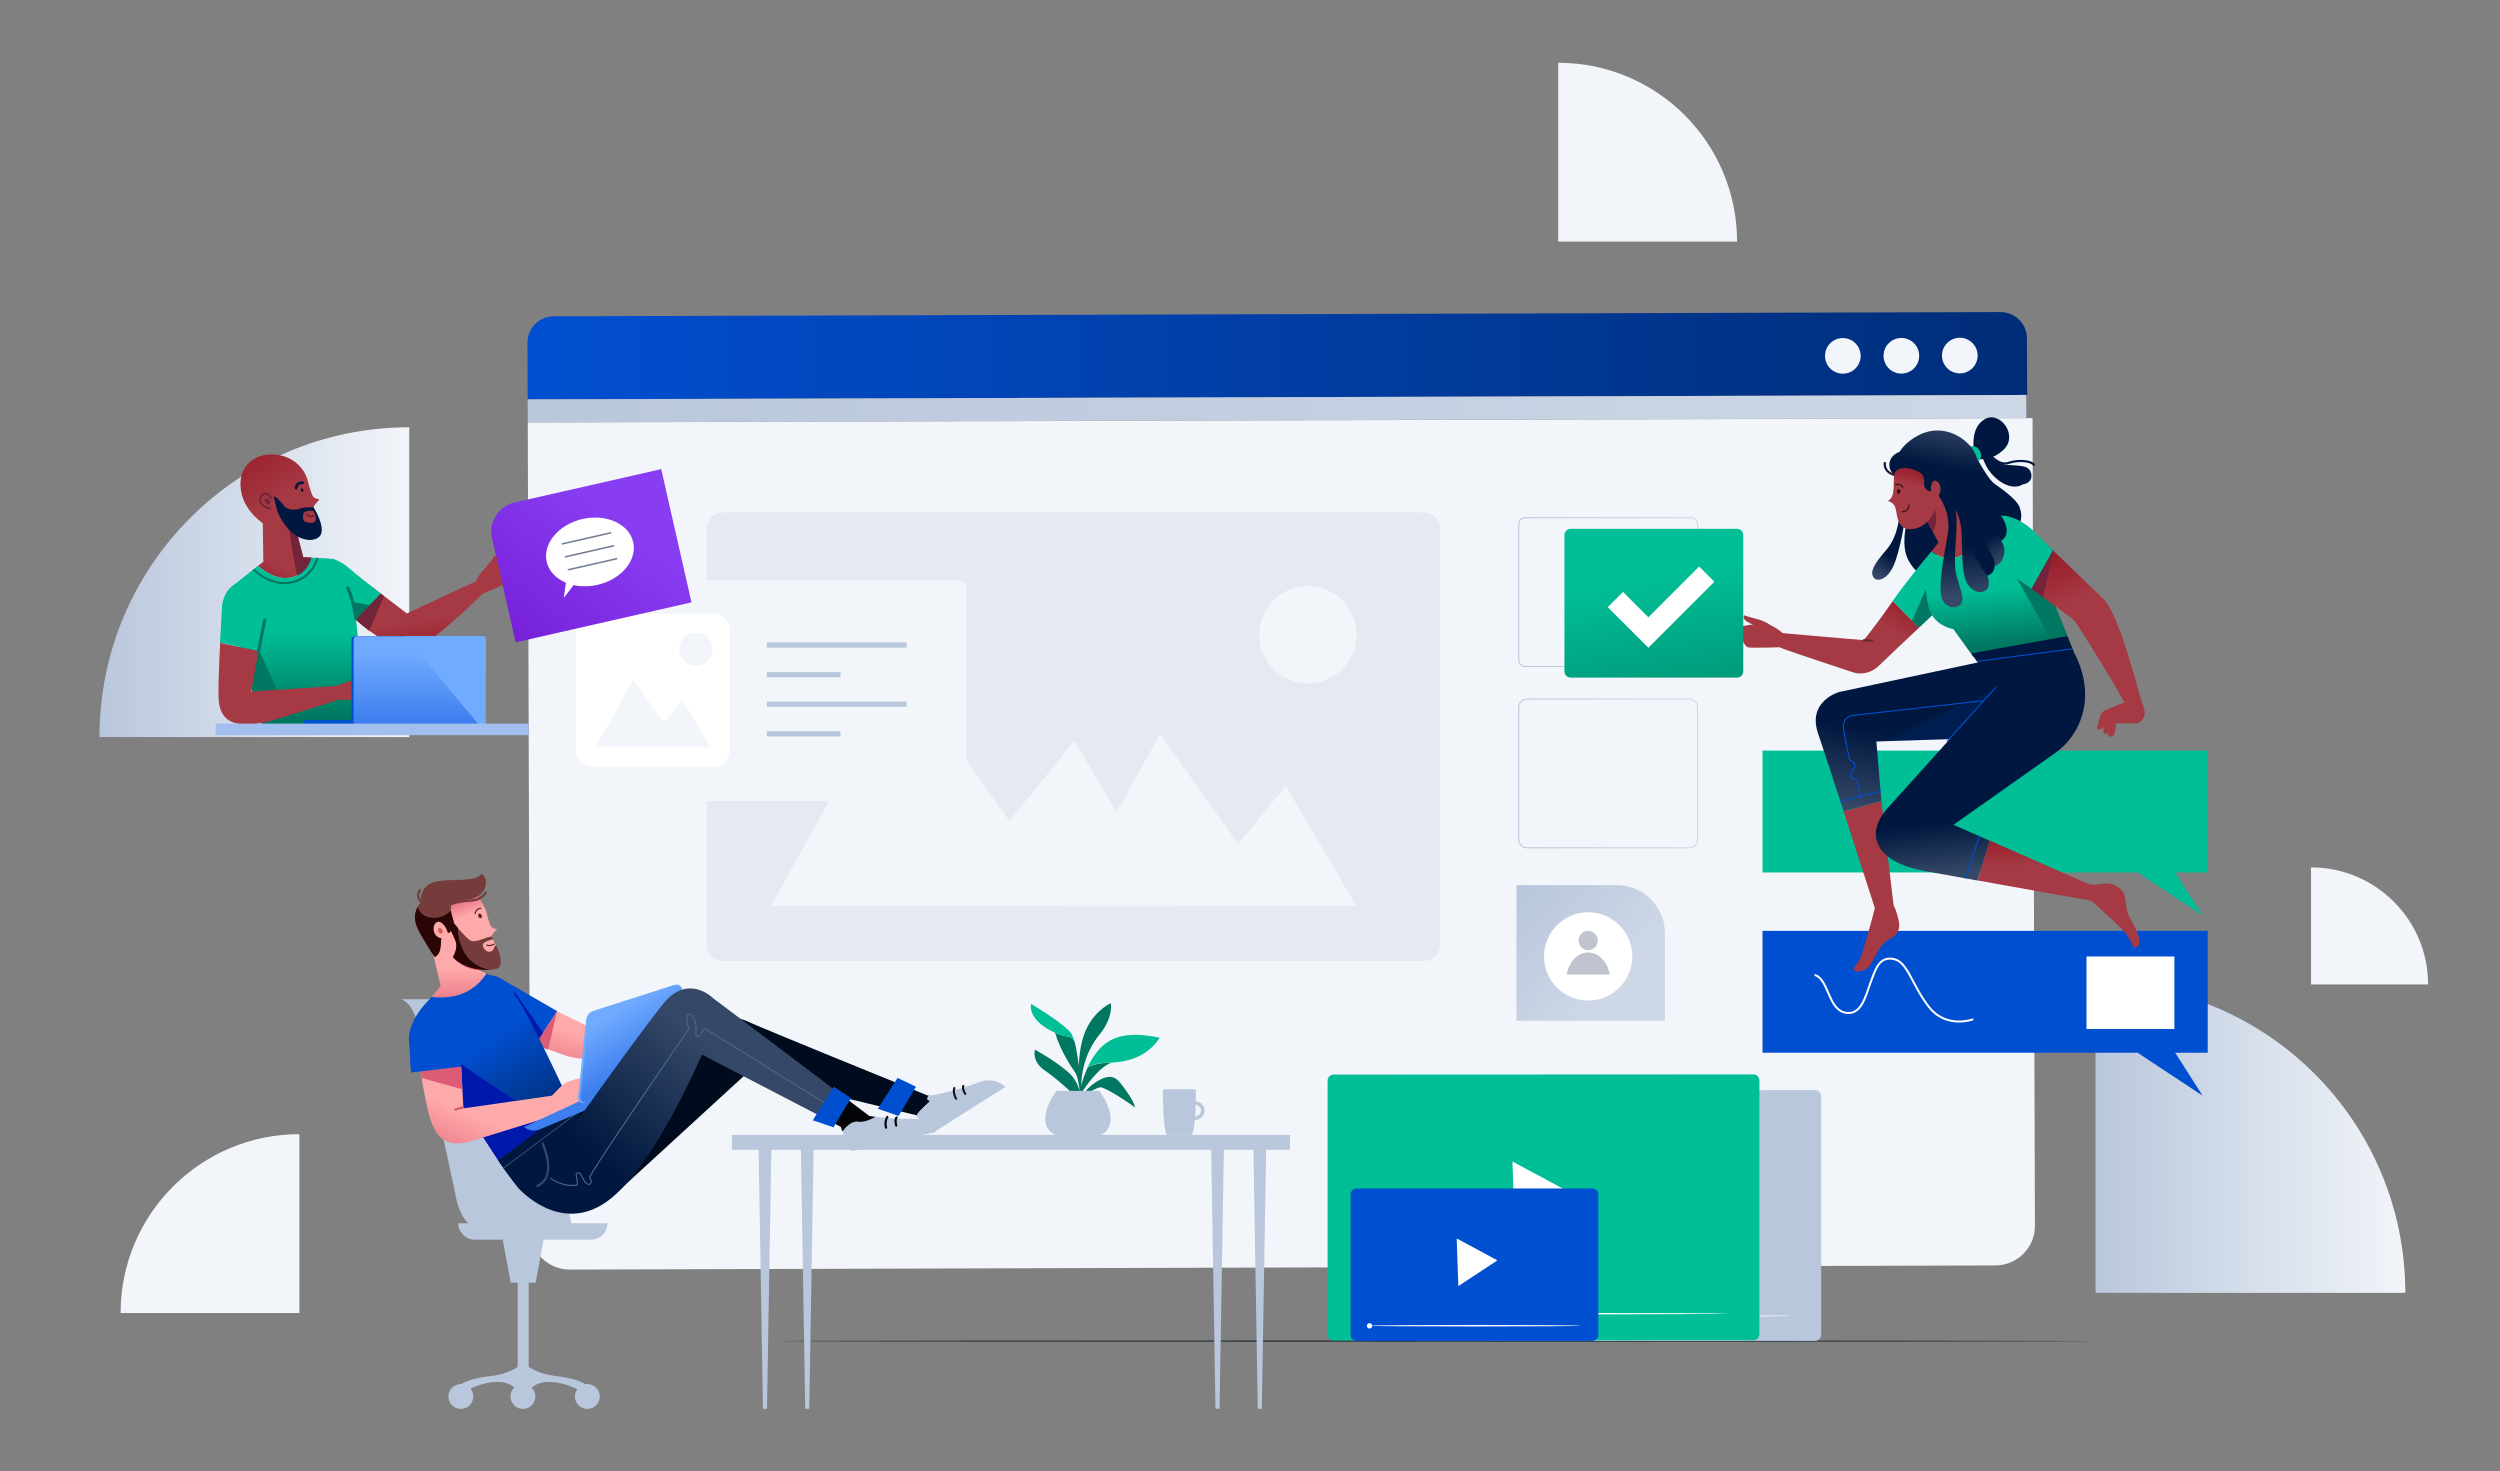 <?xml version="1.0" encoding="utf-8"?>
<!-- Generator: Adobe Illustrator 25.1.0, SVG Export Plug-In . SVG Version: 6.00 Build 0)  -->
<svg version="1.1" id="Warstwa_1" xmlns="http://www.w3.org/2000/svg" xmlns:xlink="http://www.w3.org/1999/xlink" x="0px" y="0px"
	 viewBox="0 0 2413 1420" style="enable-background:new 0 0 2413 1420;" xml:space="preserve">
<rect x="0" y="0" width="2413" height="1420" fill="#808080" stroke="none"/>
<style type="text/css">
	.st0{fill:url(#SVGID_1_);}
	.st1{fill:url(#SVGID_2_);}
	.st2{fill:#F2F5F9;}
	.st3{fill:url(#SVGID_3_);}
	.st4{fill:url(#SVGID_4_);}
	.st5{fill:#263238;}
	.st6{fill:#B9C7DC;}
	.st7{fill:#FFFFFF;}
	.st8{fill:#00BF96;}
	.st9{fill:#014FD1;}
	.st10{opacity:0.23;}
	.st11{fill:none;stroke:#FFFFFF;stroke-width:1.943;stroke-linecap:round;stroke-miterlimit:10;}
	.st12{fill:#007761;}
	.st13{fill:#000C1E;}
	.st14{fill:url(#SVGID_5_);}
	.st15{fill:#0018AB;}
	.st16{fill:#DD5C75;}
	.st17{fill:url(#SVGID_6_);}
	.st18{fill:url(#SVGID_7_);}
	.st19{fill:#00183F;}
	.st20{fill:none;stroke:#364968;stroke-width:1.059;stroke-linecap:round;stroke-miterlimit:10;}
	.st21{fill:none;stroke:#171A23;stroke-width:2.118;stroke-linecap:round;stroke-miterlimit:10;}
	.st22{fill:url(#SVGID_8_);}
	.st23{fill:#FFAAAA;}
	.st24{fill:none;stroke:#CD5F5F;stroke-width:2.118;stroke-linecap:round;stroke-miterlimit:10;}
	.st25{fill:#3D7FEE;}
	.st26{fill:#71ABFF;}
	.st27{fill:url(#SVGID_9_);}
	.st28{fill:url(#SVGID_10_);}
	.st29{fill:#030407;}
	.st30{opacity:0.21;}
	.st31{fill:none;stroke:#FFFFFF;stroke-width:2.118;stroke-linecap:round;stroke-miterlimit:10;}
	.st32{fill:none;stroke:#030407;stroke-width:2.118;stroke-linecap:round;stroke-miterlimit:10;}
	.st33{fill:none;stroke:#4E6689;stroke-width:1.059;stroke-linecap:round;stroke-miterlimit:10;}
	.st34{fill:none;stroke:#753C3B;stroke-width:2.118;stroke-linecap:round;stroke-miterlimit:10;}
	.st35{fill:url(#SVGID_11_);}
	.st36{fill:#753C3B;}
	.st37{fill:none;stroke:#753C3B;stroke-width:2.208;stroke-linecap:round;stroke-miterlimit:10;}
	.st38{fill:#2B0505;}
	.st39{fill:#CD5F5F;}
	.st40{fill:#4E1E1D;}
	.st41{fill:none;stroke:#4E1E1D;stroke-width:1.104;stroke-linecap:round;stroke-miterlimit:10;}
	.st42{fill:none;stroke:url(#SVGID_12_);stroke-miterlimit:10;}
	.st43{fill:none;stroke:url(#SVGID_13_);stroke-miterlimit:10;}
	.st44{fill:url(#SVGID_14_);}
	.st45{fill:none;stroke:#00183F;stroke-width:2.118;stroke-linecap:round;stroke-miterlimit:10;}
	.st46{fill:#A53944;}
	.st47{fill:url(#SVGID_15_);}
	.st48{fill:none;stroke:#662626;stroke-width:2.118;stroke-linecap:round;stroke-miterlimit:10;}
	.st49{fill:url(#SVGID_16_);}
	.st50{opacity:0.11;fill:#014FD1;}
	.st51{fill:none;stroke:#014FD1;stroke-width:1.059;stroke-linecap:round;stroke-miterlimit:10;}
	.st52{fill:url(#SVGID_17_);}
	.st53{fill:#72243B;}
	.st54{fill:url(#SVGID_18_);}
	.st55{fill:url(#SVGID_19_);}
	.st56{fill:none;stroke:url(#SVGID_20_);stroke-width:2.118;stroke-linecap:round;stroke-miterlimit:10;}
	.st57{fill:url(#SVGID_21_);}
	.st58{fill:url(#SVGID_22_);}
	.st59{fill:#2B0C0C;}
	.st60{fill:none;stroke:#2B0C0C;stroke-width:1.059;stroke-linecap:round;stroke-miterlimit:10;}
	.st61{fill:url(#SVGID_23_);}
	.st62{fill:url(#SVGID_24_);}
	.st63{fill:url(#SVGID_25_);}
	.st64{fill:url(#SVGID_26_);}
	.st65{fill:url(#SVGID_27_);}
	.st66{fill:#B9C7DC;stroke:#B9C7DC;stroke-width:5;stroke-miterlimit:10;}
	.st67{fill:url(#SVGID_28_);}
	.st68{fill:#BFC4CF;}
	.st69{fill:url(#SVGID_31_);}
	.st70{fill:none;stroke:#768199;stroke-width:1.546;stroke-linecap:round;stroke-miterlimit:10;}
	.st71{fill:url(#SVGID_32_);}
	.st72{fill:url(#SVGID_33_);}
	.st73{fill:url(#SVGID_34_);}
	.st74{fill:none;stroke:#007761;stroke-width:3.031;stroke-linecap:round;stroke-miterlimit:10;}
	.st75{clip-path:url(#SVGID_36_);}
	.st76{fill:none;stroke:#007761;stroke-width:2.02;stroke-linecap:round;stroke-miterlimit:10;}
	.st77{fill:url(#SVGID_37_);}
	.st78{fill:none;stroke:#00183F;stroke-width:2.633;stroke-linecap:round;stroke-miterlimit:10;}
	.st79{fill:none;stroke:#72243B;stroke-width:2.02;stroke-linecap:round;stroke-miterlimit:10;}
	.st80{fill:#091628;}
	.st81{fill:url(#SVGID_38_);}
	.st82{fill:#A1BEEE;}
</style>
<g>
	<linearGradient id="SVGID_1_" gradientUnits="userSpaceOnUse" x1="2022.624" y1="1098.371" x2="2321.646" y2="1098.371">
		<stop  offset="0" style="stop-color:#B9C7DC"/>
		<stop  offset="1" style="stop-color:#F2F5F9"/>
	</linearGradient>
	<path class="st0" d="M2022.6,948.9v299h299v0C2321.6,1082.7,2187.8,948.9,2022.6,948.9L2022.6,948.9z"/>
	<linearGradient id="SVGID_2_" gradientUnits="userSpaceOnUse" x1="95.972" y1="561.865" x2="394.995" y2="561.865">
		<stop  offset="0" style="stop-color:#B9C7DC"/>
		<stop  offset="1" style="stop-color:#F2F5F9"/>
	</linearGradient>
	<path class="st1" d="M96,711.4h299v-299h0C229.8,412.4,96,546.2,96,711.4L96,711.4z"/>
	<path class="st2" d="M2230.6,837.2v113h113v0C2343.6,887.8,2293,837.2,2230.6,837.2L2230.6,837.2z"/>
	<path class="st2" d="M1504,60.6v172.6h172.6v0C1676.6,137.9,1599.4,60.6,1504,60.6L1504,60.6z"/>
	<g>
		<linearGradient id="SVGID_3_" gradientUnits="userSpaceOnUse" x1="509.171" y1="343.346" x2="1956.618" y2="343.346">
			<stop  offset="0" style="stop-color:#014FD1"/>
			<stop  offset="1" style="stop-color:#002D78"/>
		</linearGradient>
		<path class="st3" d="M1956.6,381.2l-1447.3,4.2l-0.2-54.6c0-14.1,11.3-25.5,25.4-25.5l1396.4-4.1c14.1,0,25.5,11.3,25.5,25.4
			L1956.6,381.2z"/>
		
			<linearGradient id="SVGID_4_" gradientUnits="userSpaceOnUse" x1="524.792" y1="406.268" x2="1971.145" y2="406.268" gradientTransform="matrix(1 -2.925420e-03 2.925420e-03 1 -16.601 -8.134)">
			<stop  offset="0" style="stop-color:#B9C7DC"/>
			<stop  offset="1" style="stop-color:#CDD7E6"/>
		</linearGradient>
		<polygon class="st4" points="1955.8,403.5 509.4,407.7 509.3,385.5 1955.7,381.2 		"/>
		<path class="st2" d="M1926.1,1221.4l-1376.1,4c-21.1,0.1-38.2-17-38.3-38l-2.3-779.6l1452.4-4.2l2.3,779.6
			C1964.2,1204.2,1947.1,1221.3,1926.1,1221.4z"/>
	</g>
	<circle class="st2" cx="1778.7" cy="343.5" r="17.2"/>
	<circle class="st2" cx="1835.2" cy="343.4" r="17.2"/>
	<circle class="st2" cx="1891.6" cy="343.2" r="17.2"/>
	<path class="st2" d="M289,1094.7v172.6H116.4v0C116.4,1172,193.7,1094.7,289,1094.7L289,1094.7z"/>
	<g id="freepik--Floor--inject-55">
		<path class="st5" d="M2023.1,1294.4c0,0.4-284.3,0.7-634.9,0.7s-634.9-0.3-634.9-0.7s284.2-0.7,634.9-0.7
			S2023.1,1294.2,2023.1,1294.4z"/>
	</g>
	<g id="freepik--Files--inject-55">
		<path class="st6" d="M1752,1294.2l-381.5,0.2c-3.2,0-5.8-2.6-5.8-5.8c0,0,0,0,0,0v-230.4c0-3.2,2.6-5.8,5.8-5.8c0,0,0,0,0,0
			l381.5-0.2c3.2,0,5.8,2.6,5.8,5.8v230.4C1757.8,1291.5,1755.2,1294.1,1752,1294.2z"/>
		<polygon class="st7" points="1565.2,1148.9 1597.5,1166.3 1566.6,1186.7 1535.6,1207.1 1534.3,1169.3 1533,1131.6 		"/>
		<path class="st7" d="M1729.4,1270.1c0,0.4-75.3,0.8-168.2,0.8c-92.9,0-168.2-0.2-168.2-0.6s75.3-0.7,168.2-0.8
			C1654.1,1269.4,1729.4,1269.7,1729.4,1270.1z"/>
		<path class="st7" d="M1399,1270.2c0,2.3-1.9,4.2-4.2,4.2s-4.2-1.9-4.2-4.2s1.9-4.2,4.2-4.2l0,0
			C1397.1,1266,1399,1267.9,1399,1270.2z"/>
		<path class="st8" d="M1692.4,1293.6l-405.2,0.2c-3.2,0-5.8-2.6-5.8-5.8l0,0v-245c0-3.2,2.6-5.8,5.8-5.8c0,0,0,0,0,0l405.2-0.2
			c3.2,0,5.8,2.6,5.8,5.8v245.1C1698.1,1291,1695.5,1293.6,1692.4,1293.6z"/>
		<polygon class="st7" points="1494.1,1139.5 1528.3,1157.9 1495.4,1179.6 1462.6,1201.2 1461.2,1161.2 1459.8,1121.1 		"/>
		<path class="st7" d="M1668.1,1267.9c0,0.4-79.8,0.8-178.3,0.8s-178.3-0.2-178.3-0.6s79.8-0.7,178.3-0.8
			C1588.3,1267.3,1668.1,1267.6,1668.1,1267.9z"/>
		<path class="st7" d="M1317.7,1268.1c0,2.5-2,4.5-4.5,4.5c-2.5,0-4.5-2-4.5-4.5c0-2.5,2-4.5,4.5-4.5h0
			C1315.7,1263.6,1317.7,1265.6,1317.7,1268.1z"/>
		<path class="st9" d="M1309.4,1147.1h227.5c3.2,0,5.8,2.6,5.8,5.8v135.6c0,3.2-2.6,5.8-5.8,5.8h-227.5c-3.2,0-5.8-2.6-5.8-5.8
			v-135.6C1303.6,1149.7,1306.2,1147.1,1309.4,1147.1z"/>
		<polygon class="st7" points="1425.7,1205.9 1445.3,1216.5 1426.5,1228.9 1407.6,1241.3 1406.8,1218.3 1406,1195.4 		"/>
		<path class="st7" d="M1525.5,1279.6c0,0.4-45.8,0.7-102.3,0.7c-56.5,0-102.3-0.3-102.3-0.7s45.8-0.7,102.3-0.8
			C1479.7,1278.9,1525.5,1279.2,1525.5,1279.6z"/>
		<path class="st7" d="M1324.5,1279.7c0,1.4-1.2,2.6-2.6,2.6c-1.4,0-2.6-1.2-2.6-2.6s1.2-2.6,2.6-2.6c0,0,0,0,0,0
			C1323.3,1277.1,1324.5,1278.3,1324.5,1279.7z"/>
	</g>
	<g class="st10">
		<path class="st6" d="M1374.1,927.6H698.2c-8.8,0-16-7.2-16-16v-401c0-8.8,7.2-16,16-16h675.8c8.8,0,16,7.2,16,16v401
			C1390.1,920.5,1382.9,927.6,1374.1,927.6z"/>
	</g>
	<polygon class="st8" points="2130.9,724.5 1701.2,724.5 1701.2,842.1 2063.2,842.1 2126,883.6 2099.5,842.1 2130.9,842.1 	"/>
	<polygon class="st9" points="2130.9,898.5 1701.2,898.5 1701.2,1016.1 2063.2,1016.1 2126,1057.6 2099.5,1016.1 2130.9,1016.1 	"/>
	<path class="st11" d="M1903.9,984c0,0-25.3,9.2-42-12c-16.7-21.2-20.3-43.7-34.4-46.4c-14.1-2.8-17.6,11-22.3,23.5
		c-4.6,12.5-8.8,32-24.8,28.2c-15.9-3.9-15.3-31.3-28.2-36.1"/>
	<rect x="2013.9" y="923.2" class="st7" width="84.8" height="70"/>
	<g>
		<g>
			<path class="st6" d="M458.2,1196.5h112.3c8.7,0,15.8-7.1,15.8-15.8v0h-144v0C442.4,1189.4,449.4,1196.5,458.2,1196.5z"/>
		</g>
		<g>
			<path class="st6" d="M552.4,1184.5c0-2.2-51-220-51-220H386.9c0,0,10.1,1.4,15.8,22.3c5.8,20.9,36.7,164.9,36.7,164.9
				s2.9,24.5,16.6,31.7c34.6,0,79.1,0.7,79.1,0.7L552.4,1184.5z"/>
		</g>
		<polygon class="st6" points="502.6,1194.4 507.4,1194.4 525.1,1194.4 517,1238 507.4,1238 502.6,1238 493,1238 484.8,1194.4 		"/>
		
			<rect x="499.7" y="1222.2" transform="matrix(-1 -4.548285e-11 4.548285e-11 -1 1009.974 2555.271)" class="st6" width="10.6" height="110.9"/>
		<g>
			<path class="st6" d="M509.3,1318.7c0,0,10.1,7.6,26.6,9.4c16.6,1.8,32.4,6.1,36,15.5c-5.8,0-10.1,0-10.1,0s-11.5-8.3-29.2-9.7
				c-17.6-1.4-23,10.1-23,10.1h-8.3l2.5-22.3L509.3,1318.7z"/>
			<path class="st6" d="M500.7,1318.7c0,0-10.1,7.6-26.6,9.4s-32.4,6.1-36,15.5c5.8,0,10.1,0,10.1,0s11.5-8.3,29.2-9.7
				c17.6-1.4,23,10.1,23,10.1h8.3l-2.5-22.3L500.7,1318.7z"/>
		</g>
		<circle class="st6" cx="504.7" cy="1347.9" r="12"/>
		<circle class="st6" cx="566.9" cy="1347.9" r="12"/>
		<circle class="st6" cx="444.8" cy="1347.9" r="12"/>
	</g>
	<g>
		
			<rect x="706.6" y="1095.4" transform="matrix(-1 -4.488821e-11 4.488821e-11 -1 1951.637 2205.174)" class="st6" width="538.5" height="14.4"/>
		<g>
			<g>
				<polygon class="st6" points="732.2,1108.3 744.5,1108.3 740.3,1359.8 736.4,1359.8 				"/>
			</g>
			<g>
				<polygon class="st6" points="773,1108.3 785.3,1108.3 781.1,1359.8 777.2,1359.8 				"/>
			</g>
		</g>
		<g>
			<g>
				<polygon class="st6" points="1222.1,1108.3 1209.8,1108.3 1214,1359.8 1217.9,1359.8 				"/>
			</g>
			<g>
				<polygon class="st6" points="1181.3,1108.3 1169,1108.3 1173.2,1359.8 1177.1,1359.8 				"/>
			</g>
		</g>
		<path class="st6" d="M1126,1095.3c1.6,0,23,0,24.6,0c1.3-2.7,2.1-8.2,2.6-14.3c0.1,0,0.2,0,0.4,0c5,0,9-4,9-9c0-4.8-3.7-8.7-8.5-9
			c0.1-6.7,0.1-11.6,0.1-11.6h-31.8C1122.4,1051.4,1122.1,1086.6,1126,1095.3z M1153.6,1077.5c0.3-3.7,0.4-7.6,0.5-11.1
			c2.9,0.2,5.1,2.6,5.1,5.6C1159.2,1075,1156.7,1077.5,1153.6,1077.5C1153.6,1077.5,1153.6,1077.5,1153.6,1077.5z"/>
		<g>
			<g>
				<g>
					<path class="st12" d="M998.9,1013.1c0,0,18.7,10.1,32.2,21.8c6.2,5.4,9.3,12.2,11,18c0,0,0-0.1,0-0.1c-0.7-6.4-2-14.4-4.3-17.6
						c-4.1-5.8-14.9-22.3-19.4-38.4c0,0,0.1,0.1,0.4,0.2c1.4,0.7,6.7,3,11.9,3.4c2.5,0.2,4.7,2.2,6.4,4.5c1.8,6.7,3.2,16,4.1,24.1
						c0.3-7.7,1.2-16.3,3.4-24.7c7-27.4,27.6-36,27.6-36s2.6,13.4-10.6,29.8c-7.3,9-13.3,19.8-16.3,34.6c-1.1,5.2-1.6,10.5-1.8,15.1
						c1.3-4.6,3.3-10.8,6.1-17c6.8-5.5,23.5-5.1,23.5-5.1c-11.9,3.3-26.1,24-29.8,30.1c0,1.2,0,2.2,0,3c0.6,3.9,0.5,6.5,0.5,6.5
						c-4.1-6.7-22.8-23.5-35.5-32.2C995.5,1024.4,998.9,1013.1,998.9,1013.1z"/>
					<path class="st12" d="M1061.2,1042.4c9.6-5,14.6-3.6,19.7,2.4c5,6,13.9,18.2,14.6,24.2c-7.2-5.8-27.4-18.5-32.2-19.4
						c-4.3-1.2-13.7,7.2-17.3,5.8C1046.1,1055.3,1051.6,1047.4,1061.2,1042.4z"/>
				</g>
				<path class="st8" d="M1049.5,1030.7c1.6-3.6,3.5-7.1,5.7-10.4c9.6-14.2,23.3-27.4,64.1-18.7c-7.2,11.5-20.9,22.8-46.3,24
					C1073,1025.6,1056.3,1025.1,1049.5,1030.7z"/>
				<path class="st8" d="M1030.5,1000.4c-5.1-0.4-10.4-2.8-11.9-3.4c-0.2-0.1-0.4-0.2-0.4-0.2c-27.6-12.7-23-27.8-23-27.8
					s33.6,19.9,39.1,29c0.9,1.5,1.8,3.9,2.6,6.9C1035.3,1002.6,1033.1,1000.6,1030.5,1000.4z"/>
			</g>
			<path class="st6" d="M1019.7,1052.9h8.5h24.4h8.5c0,0,23.8,31,1,43c-0.6,0-1.2,0-1.7,0c-27.6,0-39.8,0-39.8,0c-0.6,0-1.2,0-1.7,0
				C995.9,1083.9,1019.7,1052.9,1019.7,1052.9z"/>
		</g>
	</g>
	<g>
		<path class="st13" d="M884.4,1077c3.4-5.8,11.8-12.2,13.5-14.4c-4-1-3-3.3-1.2-5.1c-0.6,0-1,0-1.3-0.1c0,0,0,0,0,0
			c-33.3-13.5-158.1-64.2-174.8-71.9c-19.4-8.9-32.1,6.6-32.1,6.6l-151.7,89.4c-42.3,64.3,54.5,73.2,54.5,73.2l128.8-118.1
			l163.9,39.7C884,1076.5,884.2,1076.7,884.4,1077z"/>
		
			<linearGradient id="SVGID_5_" gradientUnits="userSpaceOnUse" x1="-213.571" y1="-1649.734" x2="-195.215" y2="-1591.424" gradientTransform="matrix(0.855 0.519 -0.519 0.855 -79.635 2526.947)">
			<stop  offset="0" style="stop-color:#FFAAAA"/>
			<stop  offset="1" style="stop-color:#DD5C75"/>
		</linearGradient>
		<path class="st14" d="M675.5,968.6c-5-3.5-9.4-1.9-9.4-1.9l-97.8,24.4L537.7,976l-21.3,32.5c10.4,3.6,21.1,7.3,29.3,10.2
			c21.6,7.6,44.8-1,44.8-1s72.1-29.9,79.6-33.4C677.7,980.9,680.5,972.1,675.5,968.6z"/>
		<path class="st9" d="M455.2,949.5c-0.7,15.7,7.5,38.3,7.5,38.3s34.9,14.2,53.8,20.7l21.3-32.5l-56.1-32.4
			C473.2,939.4,455.6,940.1,455.2,949.5z"/>
		<path class="st15" d="M496.4,957.5c-0.7-0.8-1,8.9-1,8.9l-6.7,20c1.5,3,2.6,4.9,2.6,4.9s15.8,9.9,34.7,16.4l2.6-4.3
			C528.6,1003.2,500.5,962.2,496.4,957.5z"/>
		<path class="st16" d="M537.6,975.9l-21.1,32.7l12.5,4.4C529,1012.9,534.8,988.9,537.6,975.9z"/>
		<g>
			
				<linearGradient id="SVGID_6_" gradientUnits="userSpaceOnUse" x1="255.517" y1="2191.27" x2="243.639" y2="2243.101" gradientTransform="matrix(0.975 -0.223 0.223 0.975 -296.699 -1145.148)">
				<stop  offset="0" style="stop-color:#FFAAAA"/>
				<stop  offset="1" style="stop-color:#DD5C75"/>
			</linearGradient>
			<path class="st17" d="M469.6,939.8c-4.4-2.3-7.3-3.5-7.3-3.5l-18.7-30.2c-8.5-15.5-31-9.6-31-9.6l12.7,55.4c0,0-3.2,3.2-8.6,10.4
				C428.8,963.8,454.4,963.7,469.6,939.8z"/>
			
				<linearGradient id="SVGID_7_" gradientUnits="userSpaceOnUse" x1="264.382" y1="2266.975" x2="297.497" y2="2357.678" gradientTransform="matrix(0.975 -0.223 0.223 0.975 -296.699 -1145.148)">
				<stop  offset="0" style="stop-color:#014FD1"/>
				<stop  offset="1" style="stop-color:#002D78"/>
			</linearGradient>
			<path class="st18" d="M416.7,962.3c-2.3,3-4.9,6.8-7.9,11.3c-11.7,17.9,6.1,39.5,14.6,56.2c8.5,16.8,34.9,52.6,47.2,73.9
				c12.3,21.3,30.1,43.3,30.1,43.3l69.1-56.2l-19.4-25.8c0,0-37.4-80.6-49.8-99.4c-8.2-12.5-22.3-21.3-30.9-25.9
				C454.4,963.7,428.8,963.8,416.7,962.3z"/>
			<g>
				<path class="st15" d="M432.6,1047.3l48.3,72.4l49.4-36c0,0-84-53.9-104.1-70.7C408.8,993.7,404.5,1016.8,432.6,1047.3z"/>
			</g>
			<path class="st19" d="M500.7,1147.1l69.1-56.2l-17.9-23.7l-71.1,52.9C490.9,1135,500.7,1147.1,500.7,1147.1z"/>
			<g>
				<line class="st20" x1="486" y1="1127.4" x2="556.9" y2="1074.3"/>
			</g>
		</g>
		<path class="st16" d="M452.6,920.8c0,0-11.9,2.2-18.1-2.5c7.9,16.7,24.2,17.9,27.8,18.2C454.4,923.7,452.6,920.8,452.6,920.8z"/>
		<g>
			<polygon class="st9" points="866.3,1040.4 847.3,1070.2 867.3,1077.1 884.1,1048.9 			"/>
		</g>
		<path class="st6" d="M897.8,1062.6c-1.7,2.2-10.1,8.6-13.5,14.4c4.2,5.1,12.5,14.7,16.5,16.2c57.8-36.6,69.6-44.1,69.6-44.1
			s-9.6-10.5-25.1-4.6c-14.3,5.5-41.5,12.8-48.8,13C894.9,1059.3,893.8,1061.6,897.8,1062.6z"/>
		<g>
			<g>
				<path class="st21" d="M921.1,1050.2c0,0-1.7,4.3,1.7,10.2"/>
			</g>
			<g>
				<path class="st21" d="M929.8,1048.2c0,0-1.5,1.7,1.8,7.6"/>
			</g>
		</g>
		
			<linearGradient id="SVGID_8_" gradientUnits="userSpaceOnUse" x1="243.775" y1="2336.133" x2="199.143" y2="2397.682" gradientTransform="matrix(0.975 -0.223 0.223 0.975 -296.699 -1145.148)">
			<stop  offset="0" style="stop-color:#FFAAAA"/>
			<stop  offset="0.622" style="stop-color:#EA7989"/>
			<stop  offset="1" style="stop-color:#DD5C75"/>
		</linearGradient>
		<path class="st22" d="M538.5,1056.7l-91.2,13.1l-2.2-40.4l-39.4,3.1c3.2,20.4,7.1,43,12.2,54.3c7.4,16.4,18.4,20.3,39.7,13.8
			c19.3-5.9,80.7-25.1,80.7-25.1L538.5,1056.7z"/>
		<path class="st16" d="M405.7,1032.6c0.6,3.6,0.6,4.2,1.3,7.9l39.3,10.9l-1.2-22L405.7,1032.6z"/>
		<path class="st9" d="M443.8,1004.5c0,0-0.7-19.4-13.1-28c-10.9-7.1-14.1-13.9-14.1-13.9s-12.5,11.3-17.4,23
			c-3.1,7.3-5.5,12.2-4.2,22c1.1,8.2,0.4,18.4,1.9,27.6l48.2-5.7L443.8,1004.5z"/>
		<path class="st23" d="M526.8,1064.5c0,0,12.8-15.2,18.1-18.7c4-2.9,17.1-5.9,17.1-5.9l13.9,3.9c0,0,2.4,15-3,17.2
			c-5.4,2.2-37.5,13.5-37.5,13.5L526.8,1064.5z"/>
		<g>
			<line class="st24" x1="447.1" y1="1068.8" x2="439.4" y2="1070.9"/>
		</g>
		<g>
			<g>
				<path class="st25" d="M564.1,1060.6l-58.3,27.1v0c4.1,3.6,9.9,4.5,15,2.4l78.1-32.6l5.2-22.4L564.1,1060.6z"/>
			</g>
			<g>
				<path class="st26" d="M639.8,1032.4l-75,31.8c-3.5,1.5-7.3-1.3-6.9-5.1l7.9-74.8c0.4-4,3.1-7.3,6.9-8.5l76.9-24.7
					c3.5-1.1,7,1.8,6.5,5.5l-10.3,68.1C645.3,1028.1,643.1,1031,639.8,1032.4z"/>
			</g>
			
				<linearGradient id="SVGID_9_" gradientUnits="userSpaceOnUse" x1="409.183" y1="2318.69" x2="391.906" y2="2266.859" gradientTransform="matrix(0.975 -0.223 0.223 0.975 -296.699 -1145.148)">
				<stop  offset="0" style="stop-color:#3D7FEE"/>
				<stop  offset="1" style="stop-color:#71ABFF"/>
			</linearGradient>
			<path class="st27" d="M642,1031.9l-75,31.8c-3.5,1.5-7.3-1.3-6.9-5.1l7.9-74.8c0.4-4,3.1-7.3,6.9-8.5l76.9-24.7
				c3.5-1.1,7,1.8,6.5,5.5l-10.3,68.1C647.4,1027.6,645.2,1030.6,642,1031.9z"/>
		</g>
		<g>
			
				<linearGradient id="SVGID_10_" gradientUnits="userSpaceOnUse" x1="380.619" y1="2443.339" x2="501.557" y2="2349.755" gradientTransform="matrix(0.975 -0.223 0.223 0.975 -296.699 -1145.148)">
				<stop  offset="0" style="stop-color:#00183F"/>
				<stop  offset="1" style="stop-color:#354867"/>
			</linearGradient>
			<path class="st28" d="M688.6,963.7c0,0-24.4-24.9-48.5,5.2c-24.1,30.1-82.6,112.4-82.6,112.4l-56.9,65.7c0,0,40,45.5,85.6,12.4
				c45.6-33.1,91.2-141.5,91.2-141.5l126.8,65.8l15-21.6L688.6,963.7z"/>
			<path class="st6" d="M903,1092.6c0,0-5.6-13.1-22.1-12.7c-10.4,0.3-25.3-0.6-35.7-2c-5,2.7-11.7,5.6-16.8,4.7
				c-6.2-1.1-12,5.1-15.2,9.3c2.4,6.5,6.5,16.5,9.5,19C889.3,1095.7,903,1092.6,903,1092.6z"/>
			<path class="st29" d="M828.3,1082.7c5.1,0.9,11.8-2,16.8-4.7c-2.6-0.3-5-0.7-6.9-1.1l0.3-0.2l-19.2-14.5l-15,21.6l7.2,3.8
				c0.4,1,0.9,2.6,1.6,4.4C816.3,1087.8,822.2,1081.6,828.3,1082.7z"/>
			<g class="st30">
				<path class="st31" d="M523.7,1103.6c0,0,15.1,32-5,41"/>
			</g>
			<g>
				<g>
					<path class="st32" d="M856.5,1078.1c0,0-2.9,3.6-1.3,10.3"/>
				</g>
				<g>
					<path class="st32" d="M865.4,1078.6c0,0-1.9,1.2-0.4,7.8"/>
				</g>
			</g>
			<path class="st33" d="M531.4,1137.3c0,0,12.5,9.3,25.8,6.3c0.9-5.7-3-10,0.3-11.5c3.3-1.5,5.1,7.7,8.6,10.2s6.4-1.1,3.1-5.9
				c-0.5-3.6,95.7-143.4,95.7-143.4s-4.2-12-0.2-14c4-2,8,9.2,7.1,16.5s2.9,6.3,5.1,1.4c2.2-4.9,4.4-3.6,4.4-3.6l115,71.5"/>
			<g>
				<polygon class="st9" points="804.7,1048.9 784.5,1081.3 804.5,1088.1 821.3,1059.9 				"/>
			</g>
		</g>
		<g>
			<path class="st34" d="M409.1,872.9c0,0-9.1-5.9-3.8-13.7"/>
			
				<linearGradient id="SVGID_11_" gradientUnits="userSpaceOnUse" x1="382.843" y1="882.342" x2="374.564" y2="861.106" gradientTransform="matrix(1 1.603462e-02 -1.603462e-02 1 75.589 -1.848)">
				<stop  offset="0" style="stop-color:#FFAAAA"/>
				<stop  offset="0.623" style="stop-color:#EA7989"/>
				<stop  offset="1" style="stop-color:#DD5C75"/>
			</linearGradient>
			<path class="st35" d="M455.7,858.1c0,0,10.6,10.7,14.1,23.8s4,14.3,10,14.7c-2.5,2.7-7.1,6.4-6.2,13.4c0.9,7-0.3,15.8-0.3,15.8
				s-4.1,4.7-23.6,3.4c-19.5-1.3-44.3-29.5-28.2-54.5C437.8,849.5,455.7,858.1,455.7,858.1z"/>
			<path class="st36" d="M433.1,900.5c0,0,7.2-4.4,4-13.5c-3.2-9.1-2.4-13.2,0.3-17.3s-13.3-13-20.3,0.1
				C410.1,882.9,419.6,899.5,433.1,900.5z"/>
			<path class="st36" d="M431.2,877.6c0.8-1.5,5.3-8.4,20.3-9.3c15-0.9,23-16.7,13.5-24.9c-9.2,11.1-41.9,0.9-53.3,12
				c-10.3,9.6-5.6,24.4,10.8,27C423.3,877.1,431.2,877.6,431.2,877.6z"/>
			<path class="st36" d="M413.1,870c0,0-6.9-3.3-11.4,8.4s4,22.7,10.3,33.6c5,8.6,7.7,11.6,7.7,11.6s5.1-1.7,5.6-11.1
				c0.5-9.4,2.1-20.3,2.1-20.3L413.1,870z"/>
			<path class="st37" d="M432.9,873.7c0.6-0.4,9.5-4.1,20.3-4.4c11.2-0.3,14-5.9,15.7-7.8"/>
			<path class="st38" d="M416.8,885.8c-9.4-0.9-12.6-6.7-13.6-10.4c-0.5,0.9-0.9,1.9-1.4,3c-4.5,11.8,4,22.7,10.3,33.6
				c5,8.6,7.7,11.6,7.7,11.6s5.1-1.7,5.6-11.1c0.3-4.8,0.8-10,1.3-13.9c2,1,4.2,1.6,6.5,1.8c0,0,7.2-4.4,4-13.5
				c-1.2-3.2-1.8-5.8-2-8C432,882.2,426,886.7,416.8,885.8z"/>
			<g>
				<path class="st23" d="M432.9,902.2c0,0-3-11.7-9.4-12.5c-6.4-0.9-8.7,16.6,5.7,16.2C432.5,904.6,432.9,902.2,432.9,902.2z"/>
				
					<ellipse transform="matrix(0.876 -0.482 0.482 0.876 -380.452 316.13)" class="st39" cx="425.1" cy="898.6" rx="2" ry="2.9"/>
			</g>
			<path class="st36" d="M435.8,888.3c0,0,13.8,17.5,18.8,19.7c5,2.2,15.2-4.1,19.9-4c3.2,5.1,16.1,29.1,3.5,31.4
				c-8.5,1.6-23.8,1.1-35.5-7c-3.2-1.9-5.3-4.8-5.3-4.8s5.5-8.2,2.4-15.8s-6.3-13.4-6.3-13.4L435.8,888.3z"/>
			<g>
				
					<ellipse transform="matrix(0.909 -0.417 0.417 0.909 -326.493 274.028)" class="st40" cx="463.5" cy="883.7" rx="1.6" ry="2.3"/>
				<path class="st41" d="M458.6,881.8c0,0,0.5-4.8,5.4-5.1"/>
			</g>
			<path class="st23" d="M473.8,907.1c0,0-5.4,1.6-7.3,3.5s1.5,8.3,6,8c4.4-0.3,4.5-4.8,4.5-4.8l1.8-1.2l-2.8-5.9L473.8,907.1z"/>
			<path class="st38" d="M441.7,895.5c-3.3-3.9-5.9-7.2-5.9-7.2l-2.6,6.1c0,0,3.1,5.8,6.3,13.4s-2.4,15.8-2.4,15.8s2.1,2.9,5.3,4.8
				c9.6,6.6,21.6,8.2,30.3,7.7C445.7,931.1,442.1,905.4,441.7,895.5z"/>
			<g>
				<path class="st41" d="M469.8,912.2c0.2,0.2,3.6,1.3,7-0.9"/>
			</g>
		</g>
	</g>
	<linearGradient id="SVGID_12_" gradientUnits="userSpaceOnUse" x1="1465.447" y1="571.527" x2="1639.018" y2="571.527">
		<stop  offset="0" style="stop-color:#B9C7DC"/>
		<stop  offset="1" style="stop-color:#CDD7E6"/>
	</linearGradient>
	<path class="st42" d="M1632.5,643.3h-160.6c-3.3,0-6-2.7-6-6V505.7c0-3.3,2.7-6,6-6h160.6c3.3,0,6,2.7,6,6v131.6
		C1638.5,640.6,1635.8,643.3,1632.5,643.3z"/>
	<linearGradient id="SVGID_13_" gradientUnits="userSpaceOnUse" x1="1465.447" y1="746.527" x2="1639.018" y2="746.527">
		<stop  offset="0" style="stop-color:#B9C7DC"/>
		<stop  offset="1" style="stop-color:#CDD7E6"/>
	</linearGradient>
	<path class="st43" d="M1630.5,818.3h-156.6c-4.4,0-8-3.6-8-8V682.7c0-4.4,3.6-8,8-8h156.6c4.4,0,8,3.6,8,8v127.6
		C1638.5,814.7,1634.9,818.3,1630.5,818.3z"/>
	<g>
		<path class="st19" d="M1839.8,507.3c0,0-4.9,19.2,1.9,32.9c4,8,10.3,13.1,10.3,13.1s26.3-25.8,26.3-26.9s-10.5-32-10.5-32
			L1839.8,507.3z"/>
		
			<linearGradient id="SVGID_14_" gradientUnits="userSpaceOnUse" x1="4125.987" y1="534.343" x2="4138.692" y2="553.401" gradientTransform="matrix(-1 0 0 1 5947.431 0)">
			<stop  offset="0" style="stop-color:#00183F"/>
			<stop  offset="1" style="stop-color:#354867"/>
		</linearGradient>
		<path class="st44" d="M1833.5,494.2c0,0-0.2,22-12.7,36.4c-12.5,14.4-15.7,20.9-12.7,26.3c3,5.4,13.5,3,19.6-11
			c6.2-14,10.8-43.3,10.8-43.3L1833.5,494.2z"/>
		<g>
			<g>
				<path class="st19" d="M1925.8,467.6c0,0,19.9,12.7,23.4,21.7c3.5,9,2.5,20.2-11.2,25.7c-13.7,5.5-30.4-28.6-29.6-29.9
					C1909.1,483.8,1925.8,467.6,1925.8,467.6z"/>
			</g>
		</g>
		<g>
			<path class="st45" d="M1920.8,439.2c0,0,8.9,10.6,17.4,7.7c11-3.7,22.7-1.7,24.9,1.7"/>
		</g>
		<path class="st19" d="M1920,439.1c0,0,5.2,8.8,18.5,9.7s20.9,0.4,22.2,9.3c1.3,9-11.2,14.4-27.1,3.2s-17.6-22-17.6-22L1920,439.1z
			"/>
		<path class="st19" d="M1916.8,440.2c0,0,4.7,10.8,19.6,12c14.9,1.1,19.4,6.4,17.4,12.9c-2.1,6.5-20,8.8-34.9-12.1
			c-5.4-9.2-6.7-15.7-6.7-15.7L1916.8,440.2z"/>
		<path class="st19" d="M1905.2,433.7c0,0-3.7-21.3,10.8-29.3s33.1,16.3,17.2,30.3s-28.8,6.5-28.8,6.5L1905.2,433.7z"/>
		<g>
			<g>
				<path class="st8" d="M1900,430.7c0,0,6.5-1.1,9.5,2.4s3.7,9.7,0.6,11.6c-3.6-1.3-9.9-8.2-9.9-8.2"/>
			</g>
		</g>
		<path class="st46" d="M1722.1,612.5c0,0-8-8.4-17.2-9.9c-9.2-1.5-27.8,2.6-27.8,2.6s-1.9,3.4,2.2,3.9c-1.1,0.7-1.1,6,1.3,6.5
			c0.9,0.4,2.8,8.6,6.9,9.3c4.1,0.7,32.3-0.2,32.3-0.2L1722.1,612.5z"/>
		
			<linearGradient id="SVGID_15_" gradientUnits="userSpaceOnUse" x1="4154.183" y1="590.981" x2="4138.737" y2="562.58" gradientTransform="matrix(-1 0 0 1 5947.431 0)">
			<stop  offset="0" style="stop-color:#A53944"/>
			<stop  offset="1" style="stop-color:#991F2B"/>
		</linearGradient>
		<path class="st47" d="M1713.3,614.9c2-4.5,9.2-3.7,10.7-3.5s75,6.5,75,6.5s15.9-20.2,27.7-37.4c0.1-0.1,0.2-0.3,0.3-0.4l25.3,25.7
			c-13.4,12.6-31.2,29.4-38.3,36.3c-12,11.7-24.9,7-24.9,7s-61.8-20.4-67.5-22.7C1714.8,624.1,1711.3,619.4,1713.3,614.9z"/>
		<path class="st8" d="M1858.5,539.1c2.8,0.2,5.1,0.8,7.1,1.7c2.7,8.9,5.9,20.2,8.4,30.3c-1.9,10.4-5.5,19.3-5.5,19.3
			s-7.1,6.6-16.3,15.3l-25.3-25.7C1838.7,562.9,1858.5,539.1,1858.5,539.1z"/>
		<g>
			<path class="st46" d="M1713,606.2c0,0-8-6.5-17-8.7c-8.9-2.1-12.4-3.6-12.4-3.6s-3,2.9,3.4,6.6c3,1.7,6.3,3.1,8.6,4.1
				c2.6,1.2,3.8,3.9,4.7,5.4C1701.8,612.9,1714.7,614.5,1713,606.2z"/>
		</g>
		<polygon class="st12" points="1862.8,559.6 1845.5,599.2 1852.2,605.8 1869.6,589.3 		"/>
		<g>
			<line class="st48" x1="1799" y1="617.9" x2="1806.7" y2="618.4"/>
		</g>
		
			<linearGradient id="SVGID_16_" gradientUnits="userSpaceOnUse" x1="4091.567" y1="713.821" x2="4104.646" y2="789.681" gradientTransform="matrix(-1 0 0 1 5947.431 0)">
			<stop  offset="0" style="stop-color:#00183F"/>
			<stop  offset="1" style="stop-color:#354867"/>
		</linearGradient>
		<path class="st49" d="M1816,773.1l-36.5,10c-10.3-31.6-20.2-61.9-24.6-74.8c-11-31.9,20.4-40.4,20.4-40.4l145-30.9
			c0,0,41.9-16.4,48.8,23.4c7,39.9-37.4,51.3-37.4,51.3l-120.6,4C1811.2,715.8,1814,752.8,1816,773.1z"/>
		<path class="st46" d="M1816.2,774.6c2,20.4,11.5,99.2,11.5,99.2s2.9,4.7,5.1,15.9c2.2,12.1-7.3,15.7-12,18.5
			c-4.7,2.8-9.9,13.1-14.4,21.3c-4.5,8.2-14.6,9.7-16.4,7.3c-1.9-2.4,1.7-5.4,5-10.8c2.9-4.7,12.3-40.5,14.6-49.5
			c-3.8-11.9-17.3-53.6-30.1-93.3l36.5-10C1816.1,773.6,1816.1,774.1,1816.2,774.6z"/>
		<path class="st50" d="M1926,712l-106.6,3.5l118.8-56.5C1938.3,659,1931.6,691.8,1926,712z"/>
		<path class="st51" d="M1913.5,676.4l-125.9,14.2c0,0-9.7,1.5-8.2,12.7s6,30.6,6,30.6l1.6,0.6c3.6,1.4,4.3,6.1,1.4,8.6l-0.4,0.4
			c-3.3,2.7-1.9,8.1,2.3,8.8l1.9,0.3l3.7,15.7"/>
		<line class="st51" x1="1814.8" y1="763.9" x2="1776.7" y2="773.2"/>
		<path class="st46" d="M1880.2,538.9c-6.9-1-12.2-3.6-16-6.7l6.9-8.6c0,0-10.8-20.1-13.8-25.5c-3-5.5-1.4-9.5-1.4-9.5
			c0.9-11.5,11.3-21.9,11.3-21.9l31.4,34.9c0,0,7-1.9,15.7-3.2c-0.4,1.2-0.7,2.5-1,3.9C1913.3,502.3,1907.9,539.9,1880.2,538.9z"/>
		
			<linearGradient id="SVGID_17_" gradientUnits="userSpaceOnUse" x1="4022.498" y1="567.495" x2="4017.266" y2="622.055" gradientTransform="matrix(-1 0 0 1 5947.431 0)">
			<stop  offset="0" style="stop-color:#00BF96"/>
			<stop  offset="1" style="stop-color:#007761"/>
		</linearGradient>
		<path class="st52" d="M1885.4,607.2c0,0-15.1-2-21.9-15.8c-6.9-13.8-5-52.2-5-52.2l5.6-7c3.9,3.1,9.1,5.7,16,6.7
			c27.7,1,33.1-36.6,33.1-36.6c0.3-1.4,0.6-2.7,1-3.9c8.1-1.1,17.6-1.6,24.4,0.7c14.2,4.7,26.9,33.9,33.1,53.6
			c4,12.7,15.8,42.1,23.7,61.3l-90.5,20.3L1885.4,607.2z"/>
		<path class="st12" d="M1973.7,558.1c5.1,14.4,15,39,21.8,55.8l-15.6,3.5c-13.4-24.4-36.9-65.5-36.9-65.5
			C1952.4,546.1,1963.6,550.6,1973.7,558.1z"/>
		<path class="st19" d="M1933.8,663.2c-0.1-0.1-19.7-18.3-21.6-19.1l-9.6-13.5l92.9-16.7c2.9,7.2,6,15.1,7.2,18
			C2002.5,661.5,1934.3,663.8,1933.8,663.2z"/>
		<line class="st51" x1="1999.8" y1="626.3" x2="1908.6" y2="638.3"/>
		<g>
			<path class="st53" d="M1859.8,502.8l5.5,10.1c0,0,6.2-6.6,2-22.5C1862.3,501.3,1859.8,502.8,1859.8,502.8z"/>
		</g>
		<g>
			
				<linearGradient id="SVGID_18_" gradientUnits="userSpaceOnUse" x1="4030.382" y1="790.226" x2="4025.151" y2="839.927" gradientTransform="matrix(-1 0 0 1 5947.431 0)">
				<stop  offset="0" style="stop-color:#00183F"/>
				<stop  offset="1" style="stop-color:#354867"/>
			</linearGradient>
			<path class="st54" d="M1823.2,778.6l117.1-130c0,0,27.4-4,62.7-16.7c20.8,42.6,4.6,78-19.3,94.9c-23.9,16.9-98.2,69.3-98.2,69.3
				s15.1,6.6,35.1,15.4l-11.9,38.4c-23.6-4.2-43.3-7.8-49.5-8.9c-18.9-3.5-40.9-10.5-47.3-27.9S1823.2,778.6,1823.2,778.6z"/>
			
				<linearGradient id="SVGID_19_" gradientUnits="userSpaceOnUse" x1="3963.436" y1="833.045" x2="3964.931" y2="807.634" gradientTransform="matrix(-1 0 0 1 5947.431 0)">
				<stop  offset="0" style="stop-color:#A53944"/>
				<stop  offset="1" style="stop-color:#991F2B"/>
			</linearGradient>
			<path class="st55" d="M2015.7,853.3c2,0.4,4.6,0.7,6.7,0.6c6.1-0.2,12.3-3.3,20.4,1.3c13.5,7.7,5.4,17.2,13.3,31.4
				c2,3.6,8.6,14.9,8.8,21.7c0.2,6.7-5.6,6.7-5.6,6.7s-1.5-4.5-6.2-12.1c-4.1-6.8-28.8-28.1-34.6-33.5c-11.2-2-67-11.9-109.8-19.6
				l11.9-38.4C1954.4,826.2,2002.5,847.3,2015.7,853.3z"/>
			<line class="st51" x1="1926.2" y1="663.7" x2="1879.5" y2="715.3"/>
			<line class="st51" x1="1910.5" y1="806.8" x2="1897.4" y2="847.6"/>
		</g>
		<g>
			
				<linearGradient id="SVGID_20_" gradientUnits="userSpaceOnUse" x1="4117.984" y1="452.69" x2="4129.36" y2="452.69" gradientTransform="matrix(-1 0 0 1 5947.431 0)">
				<stop  offset="0" style="stop-color:#4E1E1D"/>
				<stop  offset="1" style="stop-color:#00183F"/>
			</linearGradient>
			<path class="st56" d="M1828.4,458.4c0,0-10-2.2-9.2-11.5"/>
		</g>
		<path class="st19" d="M1835.9,435.4c0,0-10.7,2.1-12.1,11.2c-1.5,9.2,7.3,14.4,7.3,14.4L1835.9,435.4z"/>
		
			<linearGradient id="SVGID_21_" gradientUnits="userSpaceOnUse" x1="4098.552" y1="468.974" x2="4095.562" y2="454.524" gradientTransform="matrix(-1 0 0 1 5947.431 0)">
			<stop  offset="0" style="stop-color:#A53944"/>
			<stop  offset="1" style="stop-color:#991F2B"/>
		</linearGradient>
		<path class="st57" d="M1832.1,445.5c0,0-4.2,7.5-4.2,18.2s-0.5,17.2-5.7,19.7c3.2,1.5,6.5,2.5,7.7,8.5c1.2,6,1.9,21.5,17.4,18.6
			c15.3-2.9,25.2-20.1,21.2-36.2C1865,458.4,1853.3,437.5,1832.1,445.5z"/>
		
			<linearGradient id="SVGID_22_" gradientUnits="userSpaceOnUse" x1="4067.201" y1="451.584" x2="4058.979" y2="408.235" gradientTransform="matrix(-1 0 0 1 5947.431 0)">
			<stop  offset="0" style="stop-color:#00183F"/>
			<stop  offset="1" style="stop-color:#354867"/>
		</linearGradient>
		<path class="st58" d="M1828.4,457c0,0-4-22.5,23-36.7s52.6,6.2,56.6,21.7c6.2,11.2,12,21.2,17.9,25.7c6,4.5,0.5,13.5-8.2,19.9
			c-8.7,6.5-41.9-1.7-45.8-8.2c0.5,0-5.5-7.7-5.5-7.7l-2.5,2.5c0,0-7.2-0.2-6.7-7.7c0.5-7.5-2.2-10.7-11-13.5
			C1837.4,450.2,1830.8,451.8,1828.4,457z"/>
		<path class="st46" d="M1863.8,475.6c0,0-1.2-8.5,2.5-11.2c3.7-2.7,11.2,6.7,3,16.7C1866,483.1,1863.8,475.6,1863.8,475.6z"/>
		<g>
			
				<ellipse transform="matrix(5.871985e-02 -0.998 0.998 5.871985e-02 1252.053 2275.699)" class="st59" cx="1832.8" cy="473.9" rx="2.2" ry="1.6"/>
			<path class="st60" d="M1836.5,470.4c0,0-2.2-4.2-6.9-2.7"/>
			<path class="st60" d="M1842.6,487.4c0.1,0.3-0.1,6.5-6.8,6.6"/>
		</g>
		
			<linearGradient id="SVGID_23_" gradientUnits="userSpaceOnUse" x1="3947.581" y1="579.204" x2="3963.028" y2="538.347" gradientTransform="matrix(-1 0 0 1 5947.431 0)">
			<stop  offset="0" style="stop-color:#A53944"/>
			<stop  offset="1" style="stop-color:#991F2B"/>
		</linearGradient>
		<path class="st61" d="M1981.5,531.2c20.6,20,48,45.7,51.4,50.1c14,17.9,33.1,92.7,33.1,92.7s1.5,8.5-4.5,9.2
			c-6,0.7-8.2,1-15.9-13.7c-7.7-14.7-39.6-65.5-43.3-70.3c-2-2.5-23.8-18.1-41.6-30.8L1981.5,531.2z"/>
		<path class="st46" d="M2052.1,677.2l-20,8.2c0,0-3.7,1.3-5,5.8c-1.3,4.5-3.2,12-3.2,12s3.7,3.7,6.2-2.4c0.2,0.9,0.2,6.5,0.2,6.5
			s2.6,2.6,4.7-0.2c-0.2,1.5,0,3.2,0,3.2s5,3,6.2-3.6c0.7-3.6,1.3-8.6,1.3-8.6h21.1c0,0,8.6-3.9,6-13.8c-2.6-9.9-9.7-20.7-9.7-20.7
			L2052.1,677.2z"/>
		<path class="st53" d="M1982.5,532.1l-10.9,44.1c-7.5-5.4-15.1-10.8-21.3-15.2c3.8-7.9,13.2-27.2,19.9-40.9
			C1973.8,523.7,1978,527.8,1982.5,532.1z"/>
		<path class="st8" d="M1937.3,551.8c0,0-18.4-19.7-15.2-33.4c3.2-13.5,11.2-20.7,11.2-20.7s15.4,0.2,31.9,17.2
			c4.2,4.3,9.9,10,16.3,16.2l-20.8,37.2C1948,559.3,1937.3,551.8,1937.3,551.8z"/>
		<path class="st19" d="M1919.1,478.4c0,0,0.2,8.7,8,14.9s16.2,23.9,2.5,29.6c-13.7,5.7-18.9-25.7-19.2-32.6
			C1910.1,483.3,1919.1,478.4,1919.1,478.4z"/>
		
			<linearGradient id="SVGID_24_" gradientUnits="userSpaceOnUse" x1="4027.741" y1="519.339" x2="4015.409" y2="541.387" gradientTransform="matrix(-1 0 0 1 5947.431 0)">
			<stop  offset="0" style="stop-color:#00183F"/>
			<stop  offset="0.632" style="stop-color:#223658"/>
			<stop  offset="1" style="stop-color:#354867"/>
		</linearGradient>
		<path class="st62" d="M1907.4,467.1c0,0,8.7,10.2,8,23.9c-0.7,13.7,18.7,27.9,19.2,39.6c0.5,11.7-8.7,20.9-18.2,12.2
			c-9.5-8.7-15.4-46.1-15.4-53.8S1907.4,467.1,1907.4,467.1z"/>
		<path class="st19" d="M1898.9,465.1c0,0,10.2,14,9.2,33.1c-1,19.2,14.9,33.6,16.9,44.1s-6.2,17.4-16.7,11s-11.7-30.6-12-44.6
			s-5.5-31.9-7.2-33.6C1887.4,473.4,1897.4,461.9,1898.9,465.1z"/>
		
			<linearGradient id="SVGID_25_" gradientUnits="userSpaceOnUse" x1="4046.124" y1="528.236" x2="4043.135" y2="573.827" gradientTransform="matrix(-1 0 0 1 5947.431 0)">
			<stop  offset="0" style="stop-color:#00183F"/>
			<stop  offset="1" style="stop-color:#354867"/>
		</linearGradient>
		<path class="st63" d="M1883.2,485.3c0,0,9.5,10.2,10.2,30.6c0.7,20.4,0,39.6,6,48.3c6,8.7,14.9,9,18.7,4.2
			c3.2-4.2,0.5-11.7,0.5-11.7s-14.9-19.7-16.4-32.9c-1.5-13.2,0.5-30.4-8.5-47.8S1879.2,471.9,1883.2,485.3z"/>
		
			<linearGradient id="SVGID_26_" gradientUnits="userSpaceOnUse" x1="4066.671" y1="529.584" x2="4063.682" y2="575.175" gradientTransform="matrix(-1 0 0 1 5947.431 0)">
			<stop  offset="0" style="stop-color:#00183F"/>
			<stop  offset="1" style="stop-color:#354867"/>
		</linearGradient>
		<path class="st64" d="M1871.7,479.3c0,0,12,16.2,8.2,36.9c-3.7,20.7-8.2,44.8-6.5,58c1.3,9.9,11.5,15.2,18.4,9.7
			c7-5.5-4.1-23.7-4.7-35.9c-1.2-25.9,4.5-43.3-1-61.5C1882.4,473.1,1873.2,476.1,1871.7,479.3z"/>
	</g>
	<g>
		<linearGradient id="SVGID_27_" gradientUnits="userSpaceOnUse" x1="1591.773" y1="555.66" x2="1628.773" y2="770.259">
			<stop  offset="0" style="stop-color:#00BF96"/>
			<stop  offset="1" style="stop-color:#007761"/>
		</linearGradient>
		<path class="st65" d="M1676.6,654h-160.6c-3.3,0-6-2.7-6-6V516.4c0-3.3,2.7-6,6-6h160.6c3.3,0,6,2.7,6,6V648
			C1682.6,651.4,1680,654,1676.6,654z"/>
		<polygon class="st7" points="1640,546.8 1591,595.8 1566.5,571.3 1551.8,586 1576.3,610.5 1576.3,610.5 1591,625.2 1654.7,561.5 
					"/>
	</g>
	<g>
		<polygon class="st2" points="744,874.6 870.6,646.6 974.2,792.4 1037.1,715 1130.8,874.6 		"/>
	</g>
	<g>
		<polygon class="st2" points="1027.5,874.6 1119.7,708.6 1195.2,814.7 1241,758.4 1309.2,874.6 		"/>
	</g>
	<g>
		<path class="st2" d="M1309.4,612.5c0,26-21,47-46.9,47.1c-26,0-47-21-47.1-46.9c0-26,21-47,46.9-47.1c0,0,0.1,0,0.1,0
			C1288.3,565.7,1309.3,586.6,1309.4,612.5z"/>
	</g>
</g>
<g>
	<g>
		<path class="st2" d="M924.7,773.2H530.9c-4.4,0-8-3.6-8-8V567.8c0-4.4,3.6-8,8-8h393.8c4.4,0,8,3.6,8,8v197.4
			C932.7,769.6,929.1,773.2,924.7,773.2z"/>
		<polygon class="st2" points="569.7,772.2 569.7,806.8 602.2,774.3 		"/>
	</g>
	<line class="st66" x1="740.2" y1="622.6" x2="875.1" y2="622.6"/>
	<line class="st66" x1="740.2" y1="651.2" x2="811.2" y2="651.2"/>
	<line class="st66" x1="740.2" y1="679.7" x2="875.1" y2="679.7"/>
	<line class="st66" x1="740.2" y1="708.3" x2="811.2" y2="708.3"/>
	<g>
		<path class="st7" d="M688.3,740.2H571.9c-8.8,0-16-7.2-16-16V608.3c0-8.8,7.2-16,16-16h116.4c8.8,0,16,7.2,16,16v115.9
			C704.3,733,697.2,740.2,688.3,740.2z"/>
	</g>
	<g>
		<polygon class="st2" points="575,721.2 611.2,656.2 640.8,697.8 658.7,675.7 685.5,721.2 		"/>
	</g>
	<g>
		<path class="st2" d="M687.7,626.6c0,8.9-7.2,16.1-16,16.1c-8.9,0-16.1-7.2-16.1-16c0-8.9,7.2-16.1,16-16.1c0,0,0,0,0,0
			C680.4,610.6,687.6,617.8,687.7,626.6z"/>
	</g>
</g>
<g>
	<linearGradient id="SVGID_28_" gradientUnits="userSpaceOnUse" x1="1461.938" y1="868.374" x2="1555.392" y2="949.999">
		<stop  offset="0" style="stop-color:#B9C7DC"/>
		<stop  offset="1" style="stop-color:#CDD7E6"/>
	</linearGradient>
	<path class="st67" d="M1560.4,854.3h-96.7v131h143.3V901C1607.1,875.2,1586.2,854.3,1560.4,854.3z"/>
	<circle class="st7" cx="1532.9" cy="923.1" r="42.6"/>
	<g>
		<defs>
			<path id="SVGID_29_" d="M1559.3,854.3h-95.6v131h143.3v-83.2C1607.1,875.7,1585.7,854.3,1559.3,854.3z"/>
		</defs>
		<clipPath id="SVGID_30_">
			<use xlink:href="#SVGID_29_"  style="overflow:visible;"/>
		</clipPath>
	</g>
	<g>
		<circle class="st68" cx="1532.9" cy="907.8" r="9.3"/>
		<path class="st68" d="M1532.9,919.3c-10.2,0-18.7,9.1-20.7,21.3h41.5C1551.6,928.4,1543.1,919.3,1532.9,919.3z"/>
	</g>
</g>
<g>
	
		<linearGradient id="SVGID_31_" gradientUnits="userSpaceOnUse" x1="-951.695" y1="54.956" x2="-1205.892" y2="258.858" gradientTransform="matrix(0.975 -0.222 0.222 0.975 1517.742 238.554)">
		<stop  offset="0" style="stop-color:#883DF2"/>
		<stop  offset="1" style="stop-color:#6300BE"/>
	</linearGradient>
	<path class="st69" d="M638.2,452.8l-141.6,32.2c-15.5,3.5-25.2,19-21.7,34.5l22.8,100.5l169.7-38.6L638.2,452.8z"/>
	<g>
		<g>
			<g>
				
					<ellipse transform="matrix(0.975 -0.222 0.222 0.975 -103.97 139.436)" class="st7" cx="569.3" cy="533" rx="42.8" ry="32.6"/>
				<polygon class="st7" points="546.7,559.1 544.2,577 555.5,562.3 				"/>
			</g>
		</g>
		<g>
			<g>
				<line class="st70" x1="542.9" y1="524.9" x2="589.4" y2="514.3"/>
			</g>
			<g>
				<line class="st70" x1="545.8" y1="537.4" x2="592.3" y2="526.8"/>
			</g>
			<g>
				<line class="st70" x1="548.6" y1="549.9" x2="595.1" y2="539.3"/>
			</g>
		</g>
	</g>
</g>
<linearGradient id="SVGID_32_" gradientUnits="userSpaceOnUse" x1="2384.609" y1="598.326" x2="2379.803" y2="630.686" gradientTransform="matrix(-1 0 0 1 2793.184 0)">
	<stop  offset="0" style="stop-color:#A53944"/>
	<stop  offset="0.68" style="stop-color:#9D2733"/>
	<stop  offset="1" style="stop-color:#991F2B"/>
</linearGradient>
<path class="st71" d="M367.6,572.9c13,10,25.1,19.2,25.1,19.2l70.2-32.7c0,0,4.2-1,5.4,2.2c1.3,3.2,0,9.3,0,9.3s-41,40-55.1,47.4
	c-8.8,4.6-21.4,9.4-36.2,2.9c-8.9-3.9-19.9-11.1-33.8-23.3L367.6,572.9z"/>
<path class="st53" d="M343,597.9c-3.1-2.7-6-5.1-8.7-7.3c0.1-2.9,1-5.5,2.7-7.7c6.1-8,14.9-13.6,22.4-16.2c3.7,2.9,7.6,5.9,11.3,8.8
	c-2,4.3-8.1,18.1-14.4,33.4C352.2,605.7,347.8,602.1,343,597.9z"/>
<path class="st8" d="M343,597.9c-31.4-26.9-36.2-27.2-36.2-27.2l9.6-26l5.2-5.1c0,0,8.3,2.2,16.6,9.9c4.1,3.7,17,13.9,29.3,23.4
	L343.2,598C343.1,598,343.1,597.9,343,597.9z"/>
<g>
	<polyline class="st12" points="343.2,598.1 356.9,583.9 321.6,578 343,597.9 	"/>
</g>
<g>
	<path class="st46" d="M458.4,563.8c0,0,2.6-8.9,9.6-14.7c7-5.8,12-7.9,12-7.9l5.5,23.3c0,0-16.6,7.7-20.9,8.7
		S458.4,563.8,458.4,563.8z"/>
</g>
<linearGradient id="SVGID_33_" gradientUnits="userSpaceOnUse" x1="2529.639" y1="543.708" x2="2540.852" y2="565.815" gradientTransform="matrix(-1 0 0 1 2793.184 0)">
	<stop  offset="0" style="stop-color:#A53944"/>
	<stop  offset="1" style="stop-color:#991F2B"/>
</linearGradient>
<path class="st72" d="M277.7,557.8c-11.5,1-21.6-5.3-28.6-11.7c3-2.4,5.1-3.9,5.1-3.9l-0.7-45.7c0,0,2.4-13,11.8-14.4
	c9.4-1.4,16.6,10.8,18.5,21.1l8.9,34.6c0,0,3.5,0.2,8.1,0.4C298.7,545.2,293.2,556.5,277.7,557.8z"/>
<path class="st53" d="M290.8,574.2c0,0-9.9-41-12.4-72.6c0.7-2.4,2.9-1.7,2.9-1.7s1.2,2.3,3,5.7l8.3,32.3c0,0,3.9,0.2,8.9,0.4
	c1.1,2.1,1.8,3.5,1.9,3.7C303.9,542.9,290.8,574.2,290.8,574.2z"/>
<linearGradient id="SVGID_34_" gradientUnits="userSpaceOnUse" x1="2509.857" y1="609.011" x2="2509.857" y2="691.916" gradientTransform="matrix(-1 0 0 1 2793.184 0)">
	<stop  offset="0" style="stop-color:#00BF96"/>
	<stop  offset="1" style="stop-color:#007761"/>
</linearGradient>
<path class="st73" d="M277.7,557.8c15.5-1.3,21.1-12.6,23-19.6c8,0.4,19.3,1,21,1.3c2.6,0.5,16.8,28.1,21.4,55.7
	c4.6,27.6,5.5,92.5,5.5,92.5v11.3h-95.9L219,583.1c0,0-2.9-8.7,1.4-13.5c3.2-3.5,20-16.8,28.6-23.5
	C256.1,552.5,266.1,558.8,277.7,557.8z"/>
<path class="st74" d="M343.5,597c0,0-2.4-18.1-7.8-29.6"/>
<g>
	<defs>
		<path id="SVGID_35_" d="M277.7,557.8c15.5-1.3,21.1-12.6,23-19.6c8,0.4,19.3,1,21,1.3c2.6,0.5,16.8,28.1,21.4,55.7
			c4.6,27.6,5.5,92.5,5.5,92.5v11.3h-95.9L219,583.1c0,0-2.9-8.7,1.4-13.5c3.2-3.5,20-16.8,28.6-23.5
			C256.1,552.5,266.1,558.8,277.7,557.8z"/>
	</defs>
	<clipPath id="SVGID_36_">
		<use xlink:href="#SVGID_35_"  style="overflow:visible;"/>
	</clipPath>
	<g class="st75">
		<path class="st76" d="M306.7,537.6c0,0-4.5,21.1-26.9,24.8c-21.9,3.6-38.2-15.9-38.2-15.9"/>
	</g>
</g>
<path class="st12" d="M282.3,699.1h-29.6L237,645l3.2-39.1C240.7,607.2,270.6,673.2,282.3,699.1z"/>
<path class="st46" d="M249.5,628.4c-3.6,20-7,39-7,39l82.3-5.4c0,0,16-6.4,22.1-7.4c6.1-1,13.5,1,13.5,1l-1,20.5
	c0,0-30.8-1-33.3-0.6c-6.7,2.6-58,18.3-58,18.3s-16,5.8-31.4,5.4c-15.4-0.3-24.3-7-25.6-23.4c-0.7-8.8,0.3-34,1.4-55.3L249.5,628.4z
	"/>
<path class="st8" d="M214.2,587c0,0-0.3-16,13.5-23.7c4.2,0,13.5,6.7,13.5,6.7s17,10.3,12.5,35.2c-1.3,7.1-2.7,15.2-4.2,23.1
	l-37.1-8C213.3,602.3,214.2,587,214.2,587z"/>
<line class="st74" x1="249.5" y1="628.4" x2="255.6" y2="598.2"/>
<linearGradient id="SVGID_37_" gradientUnits="userSpaceOnUse" x1="2521.998" y1="480.702" x2="2552.436" y2="432.002" gradientTransform="matrix(-1 0 0 1 2793.184 0)">
	<stop  offset="0" style="stop-color:#A53944"/>
	<stop  offset="1" style="stop-color:#991F2B"/>
</linearGradient>
<path class="st77" d="M255.8,506.4c0,0-20.2-11.6-23.3-33.5c-3.1-21.9,12.1-35,31.1-34.3s30.2,13.7,33.1,24.3
	c2.9,10.6,4.6,15.4,5.8,16.8c1.2,1.4,5.8,2.4,5.8,2.4s-3.1,3.4-4.6,5.3s-1.2,5.3-0.5,6.7s-3.4,16.1-21.4,13.7
	C263.7,505.4,255.8,506.4,255.8,506.4z"/>
<path class="st19" d="M264.1,479.2c3.8,0.6,8.3,7,10.3,9.3c2.6,3,8.8,4.5,13.9,2.7c5.1-1.8,8-1.6,14.4-1.4
	c4.2,6.5,11.8,22.5,5.4,28.3c-6.4,5.8-20,3.4-29.6-7.3c-9.6-10.7-11.5-20.2-11.5-20.2S265,483,264.1,479.2z"/>
<g>
	<path class="st78" d="M292.1,465.9c0,0-5.6-0.6-6.4,5.2"/>
</g>
<path class="st79" d="M261.7,480.8c0,0-2.6-5.6-6.8-4.3c-5.4,1.7-6.5,12.7,5.9,14.2"/>
<ellipse transform="matrix(0.978 -0.211 0.211 0.978 -93.098 71.971)" class="st80" cx="291.3" cy="473" rx="1.2" ry="1.8"/>
<ellipse transform="matrix(0.724 -0.69 0.69 0.724 -262.652 311.694)" class="st53" cx="258" cy="483.9" rx="2.2" ry="3.2"/>
<path class="st46" d="M292.5,497.4c0,3.8-0.4,5.4,3.6,6.7c1.9,0.6,4.8,0.9,6.1,0.3c0.4-0.2,1.8-0.6,2.4-2.3c0.5-1.3,0.2-3.2,0.1-3.4
	c-0.5-3.3-2.1-5.6-3.3-5.8C296.7,492.9,292.5,493.6,292.5,497.4z"/>
<g>
	<path class="st79" d="M302.7,497.8c0,0-3,2.2-6.3-1.3"/>
</g>
<path class="st46" d="M463.4,558.3c0,0,2.4-7.4,6.1-11.3c3.7-3.8,7.9-10.6,7.9-10.6s4.7,2.2,1.7,6.2c-3,4.1-4.7,10.8-4.6,12.3
	c0.1,1.4,1.4,10.7-5.4,11.2S463.4,558.3,463.4,558.3z"/>
<g>
	<path class="st9" d="M293.3,695h170.1c0.3,0,0.6,0.2,0.6,0.6v3.6H296.3c-2,0-3.6-1.6-3.6-3.6l0,0C292.7,695.2,293,695,293.3,695z"
		/>
</g>
<path class="st9" d="M342.3,614.1h121.5c1.7,0,3,1.4,3,3v82H339.3v-82C339.3,615.4,340.6,614.1,342.3,614.1z"/>
<linearGradient id="SVGID_38_" gradientUnits="userSpaceOnUse" x1="2388.038" y1="696.238" x2="2388.038" y2="629.819" gradientTransform="matrix(-1 0 0 1 2793.184 0)">
	<stop  offset="0" style="stop-color:#3D7FEE"/>
	<stop  offset="1" style="stop-color:#71ABFF"/>
</linearGradient>
<path class="st81" d="M344.4,614.1h121.5c1.7,0,3,1.4,3,3v82H341.3v-82C341.3,615.4,342.7,614.1,344.4,614.1z"/>
<path class="st26" d="M466.9,614.1c1.1,0,2,0.9,2,2v83h-7l-71.2-85.1H466.9z"/>
<rect x="208.1" y="698.4" transform="matrix(-1 -4.488022e-11 4.488022e-11 -1 718.42 1408.015)" class="st82" width="302.1" height="11.2"/>
</svg>
